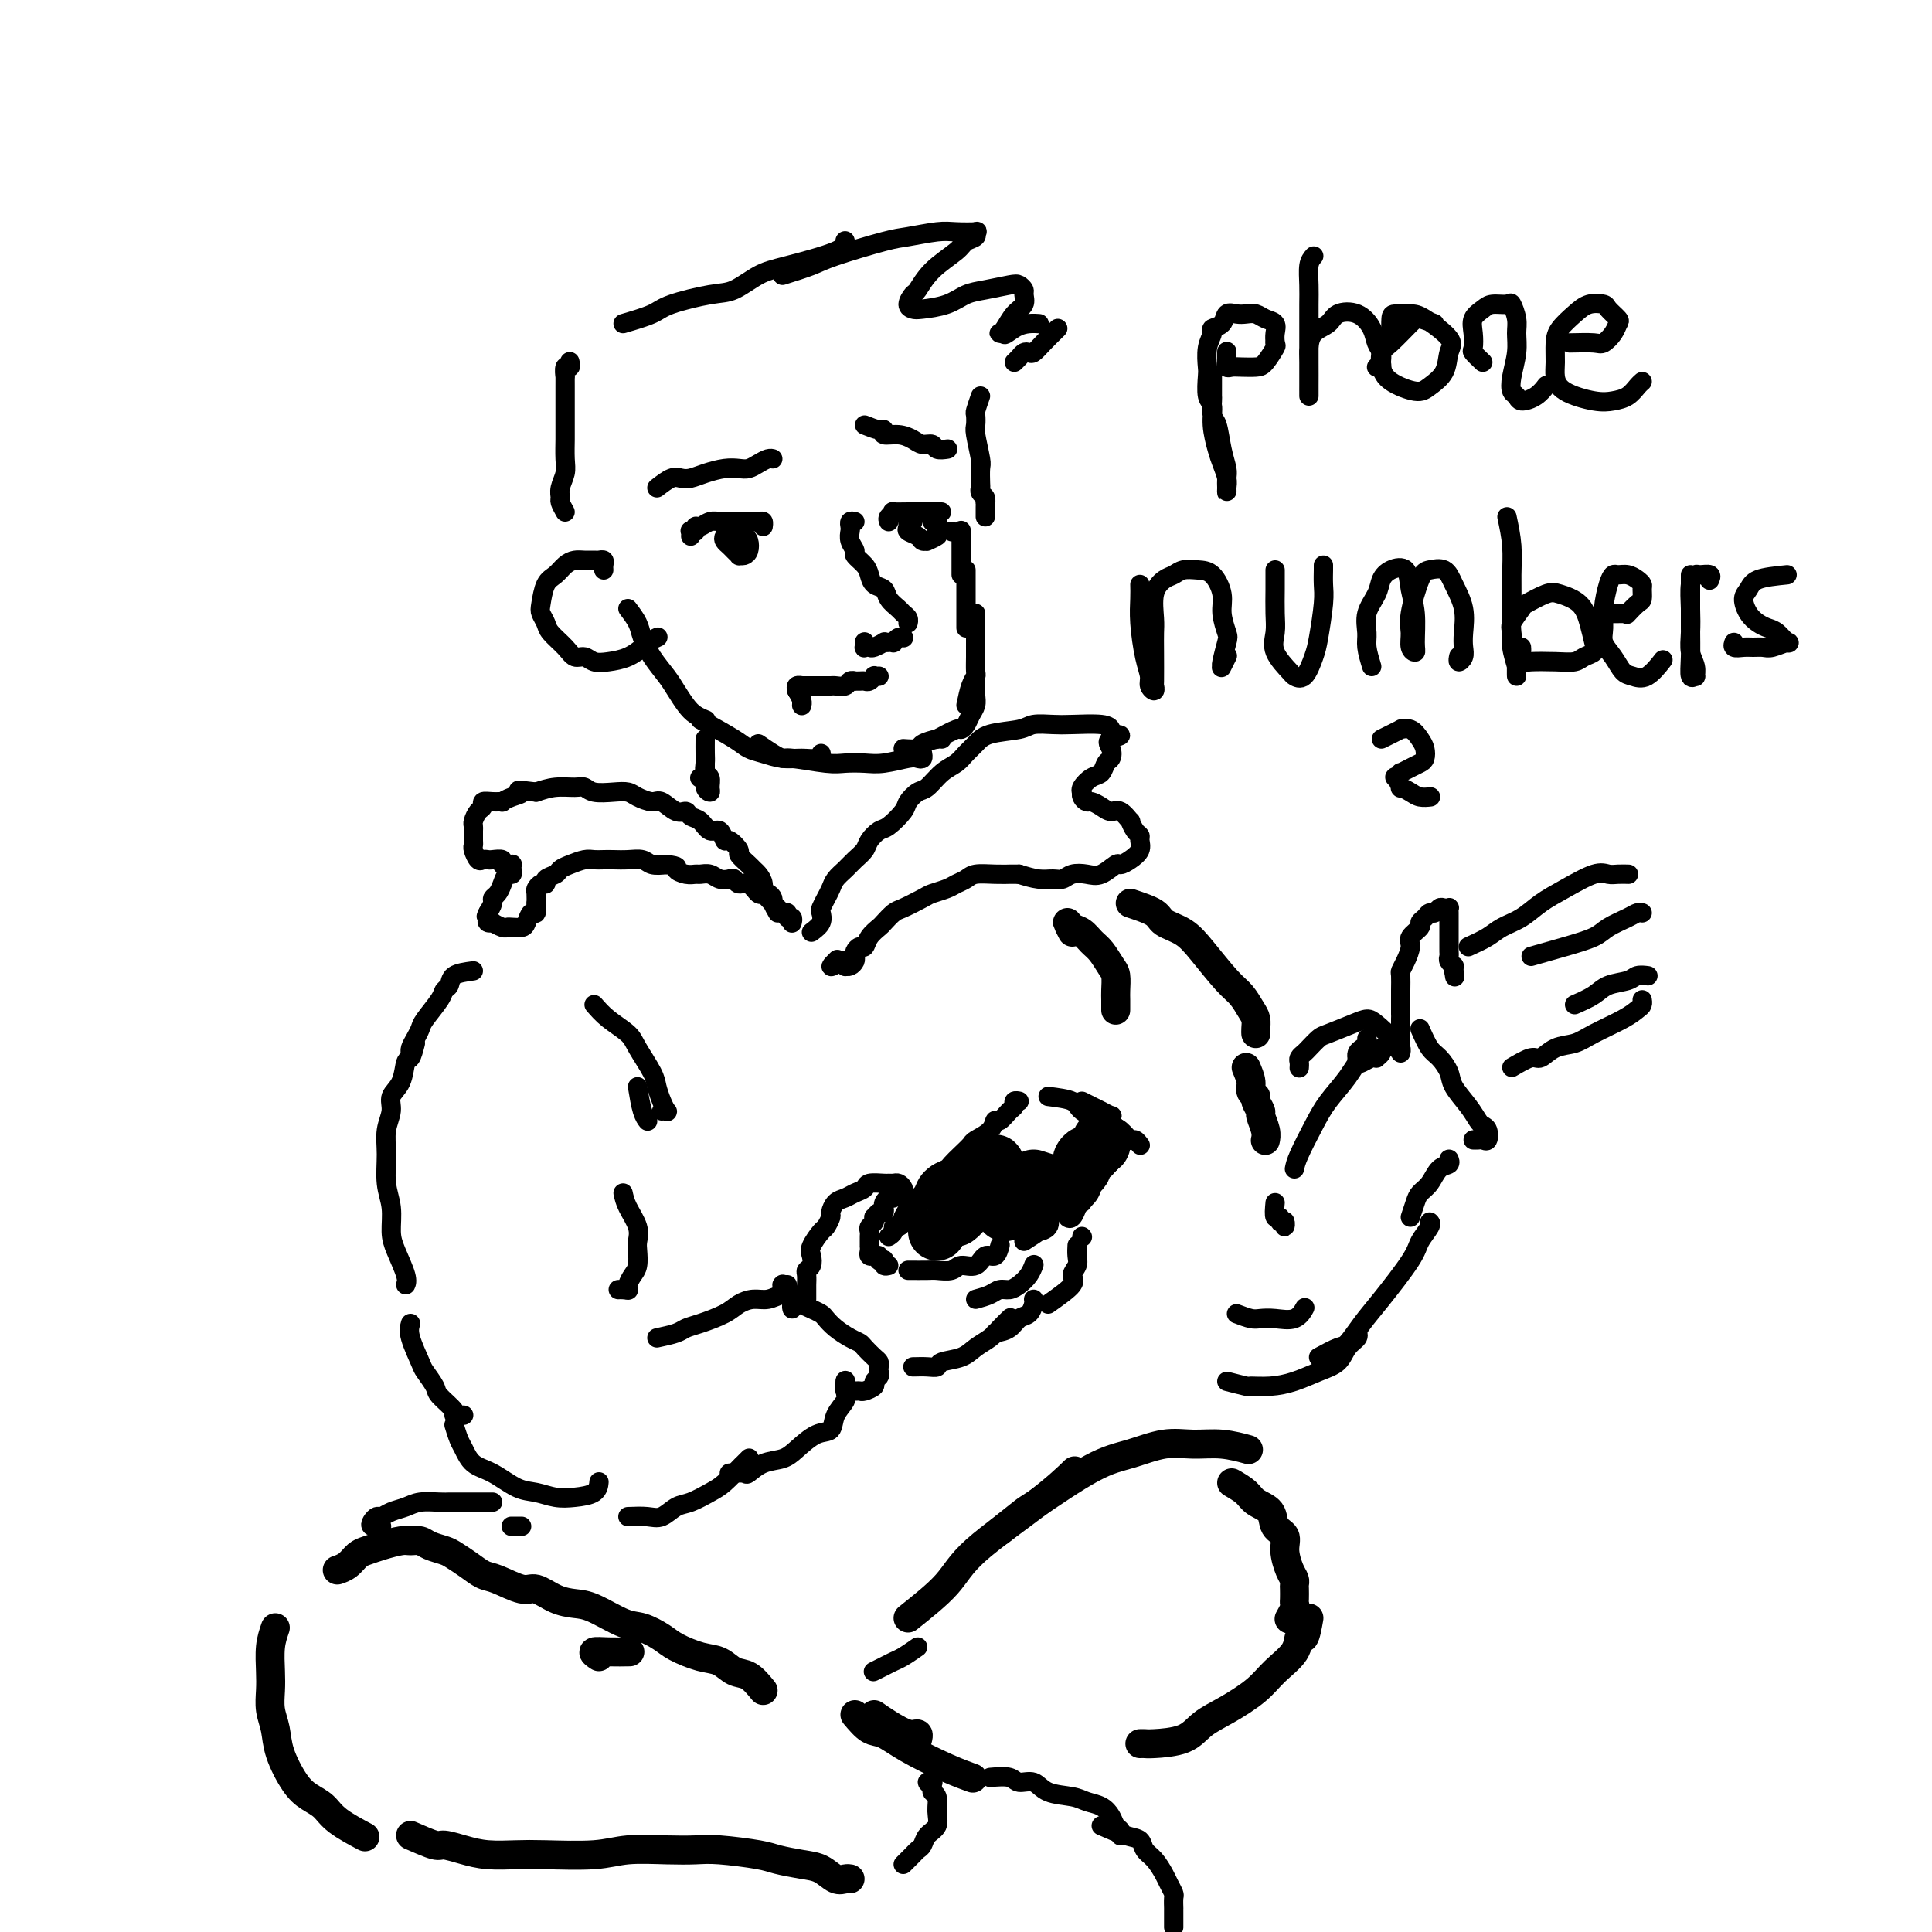 <svg viewBox='0 0 400 400' version='1.1' xmlns='http://www.w3.org/2000/svg' xmlns:xlink='http://www.w3.org/1999/xlink'><g fill='none' stroke='#000000' stroke-width='4' stroke-linecap='round' stroke-linejoin='round'><path d='M161,189c-0.444,-0.766 -0.889,-1.531 -1,-2c-0.111,-0.469 0.111,-0.640 0,-1c-0.111,-0.360 -0.555,-0.909 -1,-1c-0.445,-0.091 -0.891,0.275 -1,0c-0.109,-0.275 0.121,-1.191 0,-2c-0.121,-0.809 -0.591,-1.511 -1,-2c-0.409,-0.489 -0.757,-0.766 -1,-1c-0.243,-0.234 -0.380,-0.425 -1,-1c-0.620,-0.575 -1.723,-1.535 -2,-2c-0.277,-0.465 0.274,-0.434 0,-1c-0.274,-0.566 -1.371,-1.728 -2,-2c-0.629,-0.272 -0.788,0.345 -1,0c-0.212,-0.345 -0.476,-1.652 -1,-2c-0.524,-0.348 -1.308,0.263 -2,0c-0.692,-0.263 -1.292,-1.399 -2,-2c-0.708,-0.601 -1.526,-0.668 -2,-1c-0.474,-0.332 -0.606,-0.929 -1,-1c-0.394,-0.071 -1.049,0.384 -2,0c-0.951,-0.384 -2.196,-1.606 -3,-2c-0.804,-0.394 -1.167,0.039 -2,0c-0.833,-0.039 -2.135,-0.550 -3,-1c-0.865,-0.450 -1.294,-0.838 -2,-1c-0.706,-0.162 -1.690,-0.097 -3,0c-1.310,0.097 -2.948,0.225 -4,0c-1.052,-0.225 -1.519,-0.803 -2,-1c-0.481,-0.197 -0.976,-0.015 -2,0c-1.024,0.015 -2.578,-0.139 -4,0c-1.422,0.139 -2.711,0.569 -4,1'/><path d='M111,164c-5.388,-0.663 -3.358,-0.321 -3,0c0.358,0.321 -0.955,0.621 -2,1c-1.045,0.379 -1.820,0.837 -2,1c-0.180,0.163 0.236,0.032 0,0c-0.236,-0.032 -1.125,0.037 -2,0c-0.875,-0.037 -1.737,-0.178 -2,0c-0.263,0.178 0.073,0.677 0,1c-0.073,0.323 -0.556,0.472 -1,1c-0.444,0.528 -0.851,1.437 -1,2c-0.149,0.563 -0.041,0.779 0,1c0.041,0.221 0.014,0.445 0,1c-0.014,0.555 -0.015,1.441 0,2c0.015,0.559 0.046,0.791 0,1c-0.046,0.209 -0.168,0.396 0,1c0.168,0.604 0.627,1.625 1,2c0.373,0.375 0.659,0.104 1,0c0.341,-0.104 0.735,-0.042 1,0c0.265,0.042 0.400,0.064 1,0c0.600,-0.064 1.663,-0.214 2,0c0.337,0.214 -0.054,0.792 0,1c0.054,0.208 0.551,0.046 1,0c0.449,-0.046 0.849,0.025 1,0c0.151,-0.025 0.051,-0.144 0,0c-0.051,0.144 -0.055,0.553 0,1c0.055,0.447 0.168,0.932 0,1c-0.168,0.068 -0.619,-0.281 -1,0c-0.381,0.281 -0.693,1.191 -1,2c-0.307,0.809 -0.608,1.516 -1,2c-0.392,0.484 -0.875,0.746 -1,1c-0.125,0.254 0.107,0.501 0,1c-0.107,0.499 -0.554,1.249 -1,2'/><path d='M101,189c-0.624,1.502 -0.183,0.258 0,0c0.183,-0.258 0.108,0.471 0,1c-0.108,0.529 -0.250,0.860 0,1c0.250,0.140 0.892,0.090 1,0c0.108,-0.090 -0.318,-0.220 0,0c0.318,0.220 1.381,0.789 2,1c0.619,0.211 0.796,0.062 1,0c0.204,-0.062 0.437,-0.039 1,0c0.563,0.039 1.457,0.093 2,0c0.543,-0.093 0.734,-0.335 1,-1c0.266,-0.665 0.607,-1.754 1,-2c0.393,-0.246 0.837,0.352 1,0c0.163,-0.352 0.046,-1.653 0,-2c-0.046,-0.347 -0.022,0.262 0,0c0.022,-0.262 0.043,-1.394 0,-2c-0.043,-0.606 -0.148,-0.687 0,-1c0.148,-0.313 0.550,-0.857 1,-1c0.450,-0.143 0.949,0.117 1,0c0.051,-0.117 -0.344,-0.609 0,-1c0.344,-0.391 1.429,-0.679 2,-1c0.571,-0.321 0.628,-0.674 1,-1c0.372,-0.326 1.057,-0.623 2,-1c0.943,-0.377 2.142,-0.833 3,-1c0.858,-0.167 1.374,-0.046 2,0c0.626,0.046 1.360,0.016 2,0c0.640,-0.016 1.185,-0.018 2,0c0.815,0.018 1.899,0.056 3,0c1.101,-0.056 2.220,-0.207 3,0c0.780,0.207 1.223,0.774 2,1c0.777,0.226 1.889,0.113 3,0'/><path d='M138,179c2.992,0.320 1.970,0.621 2,1c0.030,0.379 1.110,0.837 2,1c0.890,0.163 1.590,0.030 2,0c0.410,-0.030 0.530,0.043 1,0c0.470,-0.043 1.291,-0.203 2,0c0.709,0.203 1.306,0.770 2,1c0.694,0.230 1.485,0.122 2,0c0.515,-0.122 0.754,-0.258 1,0c0.246,0.258 0.500,0.909 1,1c0.500,0.091 1.247,-0.379 2,0c0.753,0.379 1.511,1.607 2,2c0.489,0.393 0.709,-0.049 1,0c0.291,0.049 0.653,0.587 1,1c0.347,0.413 0.680,0.699 1,1c0.320,0.301 0.626,0.615 1,1c0.374,0.385 0.817,0.839 1,1c0.183,0.161 0.105,0.028 0,0c-0.105,-0.028 -0.238,0.049 0,0c0.238,-0.049 0.848,-0.223 1,0c0.152,0.223 -0.156,0.844 0,1c0.156,0.156 0.774,-0.154 1,0c0.226,0.154 0.061,0.772 0,1c-0.061,0.228 -0.017,0.065 0,0c0.017,-0.065 0.009,-0.033 0,0'/><path d='M168,193c0.839,-0.636 1.678,-1.273 2,-2c0.322,-0.727 0.127,-1.546 0,-2c-0.127,-0.454 -0.186,-0.544 0,-1c0.186,-0.456 0.616,-1.277 1,-2c0.384,-0.723 0.723,-1.349 1,-2c0.277,-0.651 0.493,-1.329 1,-2c0.507,-0.671 1.305,-1.336 2,-2c0.695,-0.664 1.287,-1.328 2,-2c0.713,-0.672 1.547,-1.353 2,-2c0.453,-0.647 0.526,-1.261 1,-2c0.474,-0.739 1.348,-1.603 2,-2c0.652,-0.397 1.080,-0.328 2,-1c0.920,-0.672 2.332,-2.085 3,-3c0.668,-0.915 0.591,-1.333 1,-2c0.409,-0.667 1.303,-1.582 2,-2c0.697,-0.418 1.198,-0.338 2,-1c0.802,-0.662 1.905,-2.065 3,-3c1.095,-0.935 2.181,-1.402 3,-2c0.819,-0.598 1.373,-1.327 2,-2c0.627,-0.673 1.329,-1.291 2,-2c0.671,-0.709 1.310,-1.510 3,-2c1.690,-0.490 4.431,-0.668 6,-1c1.569,-0.332 1.965,-0.818 3,-1c1.035,-0.182 2.708,-0.060 4,0c1.292,0.060 2.202,0.057 4,0c1.798,-0.057 4.484,-0.169 6,0c1.516,0.169 1.862,0.620 2,1c0.138,0.380 0.069,0.690 0,1'/><path d='M230,152c3.871,0.135 1.049,0.474 0,1c-1.049,0.526 -0.325,1.239 0,2c0.325,0.761 0.251,1.569 0,2c-0.251,0.431 -0.680,0.484 -1,1c-0.320,0.516 -0.530,1.497 -1,2c-0.470,0.503 -1.199,0.530 -2,1c-0.801,0.470 -1.676,1.384 -2,2c-0.324,0.616 -0.099,0.935 0,1c0.099,0.065 0.071,-0.124 0,0c-0.071,0.124 -0.185,0.559 0,1c0.185,0.441 0.668,0.886 1,1c0.332,0.114 0.513,-0.105 1,0c0.487,0.105 1.278,0.534 2,1c0.722,0.466 1.373,0.969 2,1c0.627,0.031 1.230,-0.409 2,0c0.770,0.409 1.709,1.667 2,2c0.291,0.333 -0.064,-0.259 0,0c0.064,0.259 0.547,1.368 1,2c0.453,0.632 0.874,0.786 1,1c0.126,0.214 -0.045,0.486 0,1c0.045,0.514 0.304,1.270 0,2c-0.304,0.730 -1.172,1.436 -2,2c-0.828,0.564 -1.615,0.987 -2,1c-0.385,0.013 -0.368,-0.385 -1,0c-0.632,0.385 -1.912,1.553 -3,2c-1.088,0.447 -1.984,0.173 -3,0c-1.016,-0.173 -2.151,-0.245 -3,0c-0.849,0.245 -1.413,0.808 -2,1c-0.587,0.192 -1.196,0.013 -2,0c-0.804,-0.013 -1.801,0.139 -3,0c-1.199,-0.139 -2.599,-0.570 -4,-1'/><path d='M211,181c-2.959,-0.003 -1.857,-0.012 -2,0c-0.143,0.012 -1.532,0.045 -3,0c-1.468,-0.045 -3.017,-0.166 -4,0c-0.983,0.166 -1.402,0.621 -2,1c-0.598,0.379 -1.375,0.683 -2,1c-0.625,0.317 -1.098,0.647 -2,1c-0.902,0.353 -2.235,0.728 -3,1c-0.765,0.272 -0.963,0.439 -2,1c-1.037,0.561 -2.911,1.515 -4,2c-1.089,0.485 -1.391,0.502 -2,1c-0.609,0.498 -1.525,1.478 -2,2c-0.475,0.522 -0.509,0.588 -1,1c-0.491,0.412 -1.438,1.171 -2,2c-0.562,0.829 -0.738,1.727 -1,2c-0.262,0.273 -0.609,-0.081 -1,0c-0.391,0.081 -0.827,0.596 -1,1c-0.173,0.404 -0.085,0.696 0,1c0.085,0.304 0.166,0.618 0,1c-0.166,0.382 -0.580,0.831 -1,1c-0.420,0.169 -0.847,0.059 -1,0c-0.153,-0.059 -0.031,-0.067 0,0c0.031,0.067 -0.030,0.210 0,0c0.030,-0.210 0.151,-0.774 0,-1c-0.151,-0.226 -0.576,-0.113 -1,0'/><path d='M174,199c-3.178,2.178 -1.622,0.622 -1,0c0.622,-0.622 0.311,-0.311 0,0'/><path d='M98,201c-1.606,0.218 -3.211,0.436 -4,1c-0.789,0.564 -0.761,1.474 -1,2c-0.239,0.526 -0.746,0.669 -1,1c-0.254,0.331 -0.254,0.852 -1,2c-0.746,1.148 -2.238,2.924 -3,4c-0.762,1.076 -0.792,1.451 -1,2c-0.208,0.549 -0.592,1.271 -1,2c-0.408,0.729 -0.841,1.466 -1,2c-0.159,0.534 -0.046,0.867 0,1c0.046,0.133 0.023,0.067 0,0'/><path d='M86,216c-0.323,1.256 -0.646,2.513 -1,3c-0.354,0.487 -0.740,0.205 -1,1c-0.260,0.795 -0.395,2.668 -1,4c-0.605,1.332 -1.680,2.123 -2,3c-0.320,0.877 0.114,1.839 0,3c-0.114,1.161 -0.777,2.519 -1,4c-0.223,1.481 -0.005,3.083 0,5c0.005,1.917 -0.201,4.149 0,6c0.201,1.851 0.810,3.323 1,5c0.190,1.677 -0.040,3.560 0,5c0.040,1.440 0.351,2.438 1,4c0.649,1.562 1.636,3.690 2,5c0.364,1.310 0.104,1.803 0,2c-0.104,0.197 -0.052,0.099 0,0'/><path d='M85,274c-0.212,0.741 -0.424,1.482 0,3c0.424,1.518 1.484,3.815 2,5c0.516,1.185 0.488,1.260 1,2c0.512,0.740 1.566,2.146 2,3c0.434,0.854 0.250,1.157 1,2c0.750,0.843 2.436,2.226 3,3c0.564,0.774 0.007,0.939 0,1c-0.007,0.061 0.537,0.016 1,0c0.463,-0.016 0.847,-0.005 1,0c0.153,0.005 0.077,0.002 0,0'/><path d='M94,295c0.347,1.122 0.693,2.245 1,3c0.307,0.755 0.574,1.144 1,2c0.426,0.856 1.012,2.181 2,3c0.988,0.819 2.377,1.134 4,2c1.623,0.866 3.478,2.283 5,3c1.522,0.717 2.709,0.735 4,1c1.291,0.265 2.686,0.778 4,1c1.314,0.222 2.548,0.152 4,0c1.452,-0.152 3.122,-0.387 4,-1c0.878,-0.613 0.965,-1.604 1,-2c0.035,-0.396 0.017,-0.198 0,0'/><path d='M123,208c0.853,0.984 1.706,1.967 3,3c1.294,1.033 3.029,2.114 4,3c0.971,0.886 1.178,1.576 2,3c0.822,1.424 2.260,3.583 3,5c0.740,1.417 0.783,2.093 1,3c0.217,0.907 0.608,2.047 1,3c0.392,0.953 0.786,1.719 1,2c0.214,0.281 0.250,0.076 0,0c-0.250,-0.076 -0.786,-0.022 -1,0c-0.214,0.022 -0.107,0.011 0,0'/><path d='M132,225c0.311,1.889 0.622,3.778 1,5c0.378,1.222 0.822,1.778 1,2c0.178,0.222 0.089,0.111 0,0'/><path d='M129,247c0.197,0.895 0.393,1.791 1,3c0.607,1.209 1.624,2.732 2,4c0.376,1.268 0.111,2.280 0,3c-0.111,0.720 -0.067,1.149 0,2c0.067,0.851 0.159,2.123 0,3c-0.159,0.877 -0.568,1.359 -1,2c-0.432,0.641 -0.886,1.440 -1,2c-0.114,0.560 0.114,0.882 0,1c-0.114,0.118 -0.569,0.032 -1,0c-0.431,-0.032 -0.837,-0.009 -1,0c-0.163,0.009 -0.081,0.005 0,0'/><path d='M130,267c0.000,0.000 0.100,0.100 0.1,0.1'/><path d='M136,277c1.520,-0.327 3.039,-0.654 4,-1c0.961,-0.346 1.363,-0.709 2,-1c0.637,-0.291 1.510,-0.508 3,-1c1.490,-0.492 3.596,-1.260 5,-2c1.404,-0.740 2.107,-1.452 3,-2c0.893,-0.548 1.975,-0.933 3,-1c1.025,-0.067 1.991,0.182 3,0c1.009,-0.182 2.061,-0.796 3,-1c0.939,-0.204 1.764,0.001 2,0c0.236,-0.001 -0.119,-0.207 0,0c0.119,0.207 0.711,0.826 1,1c0.289,0.174 0.273,-0.098 0,0c-0.273,0.098 -0.804,0.565 -1,1c-0.196,0.435 -0.056,0.839 0,1c0.056,0.161 0.028,0.081 0,0'/><path d='M130,314c1.425,-0.056 2.850,-0.112 4,0c1.150,0.112 2.026,0.393 3,0c0.974,-0.393 2.047,-1.461 3,-2c0.953,-0.539 1.785,-0.550 3,-1c1.215,-0.450 2.813,-1.340 4,-2c1.187,-0.660 1.965,-1.091 3,-2c1.035,-0.909 2.329,-2.295 3,-3c0.671,-0.705 0.719,-0.728 1,-1c0.281,-0.272 0.795,-0.792 1,-1c0.205,-0.208 0.103,-0.104 0,0'/><path d='M151,305c1.218,-0.055 2.436,-0.110 3,0c0.564,0.110 0.475,0.387 1,0c0.525,-0.387 1.664,-1.436 3,-2c1.336,-0.564 2.867,-0.643 4,-1c1.133,-0.357 1.866,-0.991 3,-2c1.134,-1.009 2.668,-2.391 4,-3c1.332,-0.609 2.462,-0.444 3,-1c0.538,-0.556 0.484,-1.834 1,-3c0.516,-1.166 1.602,-2.220 2,-3c0.398,-0.780 0.107,-1.287 0,-2c-0.107,-0.713 -0.031,-1.632 0,-2c0.031,-0.368 0.015,-0.184 0,0'/><path d='M175,286c-0.090,0.846 -0.180,1.692 0,2c0.180,0.308 0.630,0.080 1,0c0.370,-0.080 0.658,-0.010 1,0c0.342,0.010 0.736,-0.039 1,0c0.264,0.039 0.396,0.165 1,0c0.604,-0.165 1.678,-0.622 2,-1c0.322,-0.378 -0.109,-0.679 0,-1c0.109,-0.321 0.759,-0.662 1,-1c0.241,-0.338 0.072,-0.672 0,-1c-0.072,-0.328 -0.046,-0.651 0,-1c0.046,-0.349 0.112,-0.723 0,-1c-0.112,-0.277 -0.404,-0.458 -1,-1c-0.596,-0.542 -1.498,-1.444 -2,-2c-0.502,-0.556 -0.606,-0.765 -1,-1c-0.394,-0.235 -1.078,-0.497 -2,-1c-0.922,-0.503 -2.082,-1.248 -3,-2c-0.918,-0.752 -1.594,-1.511 -2,-2c-0.406,-0.489 -0.543,-0.708 -1,-1c-0.457,-0.292 -1.236,-0.657 -2,-1c-0.764,-0.343 -1.515,-0.665 -2,-1c-0.485,-0.335 -0.704,-0.682 -1,-1c-0.296,-0.318 -0.667,-0.607 -1,-1c-0.333,-0.393 -0.626,-0.890 -1,-1c-0.374,-0.110 -0.829,0.167 -1,0c-0.171,-0.167 -0.060,-0.777 0,-1c0.060,-0.223 0.068,-0.060 0,0c-0.068,0.060 -0.210,0.016 0,0c0.210,-0.016 0.774,-0.005 1,0c0.226,0.005 0.113,0.002 0,0'/><path d='M167,269c-0.000,-0.300 -0.000,-0.600 0,-1c0.000,-0.400 0.000,-0.898 0,-1c-0.000,-0.102 -0.001,0.194 0,0c0.001,-0.194 0.004,-0.877 0,-1c-0.004,-0.123 -0.015,0.315 0,0c0.015,-0.315 0.055,-1.381 0,-2c-0.055,-0.619 -0.204,-0.789 0,-1c0.204,-0.211 0.761,-0.461 1,-1c0.239,-0.539 0.159,-1.367 0,-2c-0.159,-0.633 -0.397,-1.072 0,-2c0.397,-0.928 1.429,-2.347 2,-3c0.571,-0.653 0.681,-0.542 1,-1c0.319,-0.458 0.848,-1.485 1,-2c0.152,-0.515 -0.071,-0.519 0,-1c0.071,-0.481 0.437,-1.439 1,-2c0.563,-0.561 1.324,-0.725 2,-1c0.676,-0.275 1.266,-0.662 2,-1c0.734,-0.338 1.611,-0.626 2,-1c0.389,-0.374 0.289,-0.833 1,-1c0.711,-0.167 2.233,-0.042 3,0c0.767,0.042 0.780,0.001 1,0c0.220,-0.001 0.647,0.038 1,0c0.353,-0.038 0.631,-0.155 1,0c0.369,0.155 0.830,0.580 1,1c0.170,0.420 0.049,0.834 0,1c-0.049,0.166 -0.024,0.083 0,0'/><path d='M187,247c0.920,0.327 -0.279,0.143 -1,0c-0.721,-0.143 -0.964,-0.246 -1,0c-0.036,0.246 0.135,0.840 0,1c-0.135,0.160 -0.575,-0.116 -1,0c-0.425,0.116 -0.836,0.624 -1,1c-0.164,0.376 -0.083,0.622 0,1c0.083,0.378 0.167,0.889 0,1c-0.167,0.111 -0.584,-0.177 -1,0c-0.416,0.177 -0.829,0.821 -1,1c-0.171,0.179 -0.098,-0.107 0,0c0.098,0.107 0.222,0.606 0,1c-0.222,0.394 -0.792,0.684 -1,1c-0.208,0.316 -0.056,0.658 0,1c0.056,0.342 0.015,0.683 0,1c-0.015,0.317 -0.005,0.611 0,1c0.005,0.389 0.005,0.875 0,1c-0.005,0.125 -0.015,-0.110 0,0c0.015,0.110 0.056,0.566 0,1c-0.056,0.434 -0.207,0.847 0,1c0.207,0.153 0.772,0.045 1,0c0.228,-0.045 0.117,-0.026 0,0c-0.117,0.026 -0.241,0.058 0,0c0.241,-0.058 0.848,-0.208 1,0c0.152,0.208 -0.152,0.774 0,1c0.152,0.226 0.759,0.113 1,0c0.241,-0.113 0.116,-0.226 0,0c-0.116,0.226 -0.224,0.792 0,1c0.224,0.208 0.778,0.060 1,0c0.222,-0.060 0.111,-0.030 0,0'/><path d='M184,256c0.444,-0.302 0.888,-0.604 1,-1c0.112,-0.396 -0.108,-0.886 0,-1c0.108,-0.114 0.544,0.149 1,0c0.456,-0.149 0.934,-0.711 1,-1c0.066,-0.289 -0.278,-0.305 0,-1c0.278,-0.695 1.178,-2.070 2,-3c0.822,-0.930 1.568,-1.414 2,-2c0.432,-0.586 0.552,-1.273 1,-2c0.448,-0.727 1.223,-1.494 2,-2c0.777,-0.506 1.554,-0.751 2,-1c0.446,-0.249 0.561,-0.503 1,-1c0.439,-0.497 1.203,-1.237 2,-2c0.797,-0.763 1.627,-1.547 2,-2c0.373,-0.453 0.288,-0.573 1,-1c0.712,-0.427 2.219,-1.161 3,-2c0.781,-0.839 0.835,-1.784 1,-2c0.165,-0.216 0.440,0.296 1,0c0.560,-0.296 1.404,-1.400 2,-2c0.596,-0.600 0.943,-0.697 1,-1c0.057,-0.303 -0.177,-0.812 0,-1c0.177,-0.188 0.765,-0.054 1,0c0.235,0.054 0.118,0.027 0,0'/><path d='M188,263c1.545,0.009 3.089,0.019 4,0c0.911,-0.019 1.188,-0.066 2,0c0.812,0.066 2.157,0.244 3,0c0.843,-0.244 1.182,-0.910 2,-1c0.818,-0.090 2.114,0.396 3,0c0.886,-0.396 1.362,-1.675 2,-2c0.638,-0.325 1.439,0.305 2,0c0.561,-0.305 0.882,-1.544 1,-2c0.118,-0.456 0.034,-0.130 0,0c-0.034,0.130 -0.017,0.065 0,0'/><path d='M189,283c1.044,-0.026 2.089,-0.051 3,0c0.911,0.051 1.690,0.179 2,0c0.310,-0.179 0.151,-0.666 1,-1c0.849,-0.334 2.704,-0.514 4,-1c1.296,-0.486 2.032,-1.279 3,-2c0.968,-0.721 2.168,-1.370 3,-2c0.832,-0.630 1.295,-1.241 2,-2c0.705,-0.759 1.651,-1.666 2,-2c0.349,-0.334 0.100,-0.095 0,0c-0.100,0.095 -0.050,0.048 0,0'/><path d='M206,276c1.094,-0.212 2.188,-0.425 3,-1c0.812,-0.575 1.342,-1.513 2,-2c0.658,-0.487 1.444,-0.522 2,-1c0.556,-0.478 0.880,-1.398 1,-2c0.120,-0.602 0.034,-0.886 0,-1c-0.034,-0.114 -0.017,-0.057 0,0'/><path d='M224,228c1.751,0.878 3.503,1.756 4,2c0.497,0.244 -0.259,-0.144 0,0c0.259,0.144 1.533,0.822 2,1c0.467,0.178 0.126,-0.144 0,0c-0.126,0.144 -0.036,0.756 0,1c0.036,0.244 0.018,0.122 0,0'/><path d='M217,227c1.995,0.250 3.990,0.499 5,1c1.010,0.501 1.034,1.252 2,2c0.966,0.748 2.875,1.492 4,2c1.125,0.508 1.468,0.781 2,1c0.532,0.219 1.253,0.384 2,1c0.747,0.616 1.521,1.682 2,2c0.479,0.318 0.665,-0.111 1,0c0.335,0.111 0.821,0.761 1,1c0.179,0.239 0.051,0.068 0,0c-0.051,-0.068 -0.026,-0.034 0,0'/><path d='M212,257c1.328,-0.859 2.656,-1.718 3,-2c0.344,-0.282 -0.296,0.012 0,0c0.296,-0.012 1.530,-0.329 2,-1c0.470,-0.671 0.178,-1.695 0,-2c-0.178,-0.305 -0.240,0.110 0,0c0.240,-0.110 0.783,-0.746 1,-1c0.217,-0.254 0.109,-0.127 0,0'/><path d='M223,250c-0.318,0.813 -0.636,1.626 -1,2c-0.364,0.374 -0.775,0.309 -1,0c-0.225,-0.309 -0.264,-0.863 0,-1c0.264,-0.137 0.830,0.142 1,0c0.170,-0.142 -0.057,-0.705 0,-1c0.057,-0.295 0.397,-0.321 1,-1c0.603,-0.679 1.468,-2.011 2,-3c0.532,-0.989 0.730,-1.636 1,-2c0.270,-0.364 0.611,-0.444 1,-1c0.389,-0.556 0.825,-1.587 1,-2c0.175,-0.413 0.087,-0.206 0,0'/><path d='M224,249c0.837,-1.147 1.675,-2.293 2,-3c0.325,-0.707 0.139,-0.973 0,-1c-0.139,-0.027 -0.230,0.185 0,0c0.230,-0.185 0.780,-0.767 1,-1c0.220,-0.233 0.110,-0.116 0,0'/><path d='M217,270c2.144,-1.513 4.287,-3.026 5,-4c0.713,-0.974 -0.005,-1.410 0,-2c0.005,-0.590 0.733,-1.333 1,-2c0.267,-0.667 0.072,-1.256 0,-2c-0.072,-0.744 -0.021,-1.641 0,-2c0.021,-0.359 0.010,-0.179 0,0'/><path d='M202,269c1.090,-0.304 2.179,-0.609 3,-1c0.821,-0.391 1.372,-0.869 2,-1c0.628,-0.131 1.331,0.084 2,0c0.669,-0.084 1.303,-0.466 2,-1c0.697,-0.534 1.457,-1.221 2,-2c0.543,-0.779 0.869,-1.651 1,-2c0.131,-0.349 0.065,-0.174 0,0'/><path d='M224,256c0.000,0.000 0.100,0.100 0.1,0.1'/></g>
<g fill='none' stroke='#000000' stroke-width='12' stroke-linecap='round' stroke-linejoin='round'><path d='M194,255c0.304,-0.726 0.607,-1.451 1,-2c0.393,-0.549 0.875,-0.921 1,-1c0.125,-0.079 -0.106,0.134 0,0c0.106,-0.134 0.549,-0.614 1,-1c0.451,-0.386 0.909,-0.678 1,-1c0.091,-0.322 -0.187,-0.673 0,-1c0.187,-0.327 0.837,-0.631 1,-1c0.163,-0.369 -0.163,-0.802 0,-1c0.163,-0.198 0.813,-0.162 1,0c0.187,0.162 -0.091,0.451 0,0c0.091,-0.451 0.550,-1.642 1,-2c0.450,-0.358 0.891,0.115 1,0c0.109,-0.115 -0.116,-0.820 0,-1c0.116,-0.180 0.571,0.163 1,0c0.429,-0.163 0.833,-0.832 1,-1c0.167,-0.168 0.098,0.165 0,0c-0.098,-0.165 -0.223,-0.829 0,-1c0.223,-0.171 0.796,0.151 1,0c0.204,-0.151 0.040,-0.773 0,-1c-0.040,-0.227 0.042,-0.057 0,0c-0.042,0.057 -0.210,0.001 0,0c0.210,-0.001 0.799,0.051 1,0c0.201,-0.051 0.016,-0.206 0,0c-0.016,0.206 0.138,0.773 0,1c-0.138,0.227 -0.569,0.113 -1,0'/><path d='M205,242c1.766,-1.751 0.680,0.371 0,1c-0.680,0.629 -0.956,-0.236 -1,0c-0.044,0.236 0.142,1.574 0,2c-0.142,0.426 -0.611,-0.058 -1,0c-0.389,0.058 -0.697,0.660 -1,1c-0.303,0.340 -0.602,0.420 -1,1c-0.398,0.580 -0.895,1.662 -1,2c-0.105,0.338 0.182,-0.067 0,0c-0.182,0.067 -0.833,0.606 -1,1c-0.167,0.394 0.151,0.642 0,1c-0.151,0.358 -0.771,0.827 -1,1c-0.229,0.173 -0.065,0.049 0,0c0.065,-0.049 0.033,-0.025 0,0'/><path d='M208,251c0.342,-0.845 0.684,-1.691 1,-2c0.316,-0.309 0.607,-0.083 1,0c0.393,0.083 0.889,0.022 1,0c0.111,-0.022 -0.162,-0.006 0,0c0.162,0.006 0.761,0.002 1,0c0.239,-0.002 0.120,-0.001 0,0'/><path d='M214,244c1.330,0.423 2.660,0.845 3,1c0.340,0.155 -0.312,0.041 0,0c0.312,-0.041 1.586,-0.011 2,0c0.414,0.011 -0.034,0.003 0,0c0.034,-0.003 0.549,-0.001 1,0c0.451,0.001 0.839,0.001 1,0c0.161,-0.001 0.095,-0.003 0,0c-0.095,0.003 -0.217,0.011 0,0c0.217,-0.011 0.775,-0.041 1,0c0.225,0.041 0.117,0.152 0,0c-0.117,-0.152 -0.241,-0.565 0,-1c0.241,-0.435 0.849,-0.890 1,-1c0.151,-0.110 -0.153,0.124 0,0c0.153,-0.124 0.763,-0.608 1,-1c0.237,-0.392 0.101,-0.693 0,-1c-0.101,-0.307 -0.168,-0.621 0,-1c0.168,-0.379 0.571,-0.823 1,-1c0.429,-0.177 0.885,-0.086 1,0c0.115,0.086 -0.110,0.167 0,0c0.110,-0.167 0.555,-0.584 1,-1'/><path d='M227,238c1.309,-1.325 1.083,-1.139 1,-1c-0.083,0.139 -0.022,0.230 0,0c0.022,-0.230 0.006,-0.780 0,-1c-0.006,-0.220 -0.003,-0.110 0,0'/></g>
<g fill='none' stroke='#000000' stroke-width='6' stroke-linecap='round' stroke-linejoin='round'><path d='M222,193c-0.488,-0.942 -0.976,-1.883 -1,-2c-0.024,-0.117 0.417,0.592 1,1c0.583,0.408 1.309,0.517 2,1c0.691,0.483 1.348,1.341 2,2c0.652,0.659 1.299,1.121 2,2c0.701,0.879 1.456,2.177 2,3c0.544,0.823 0.878,1.173 1,2c0.122,0.827 0.033,2.132 0,3c-0.033,0.868 -0.009,1.301 0,2c0.009,0.699 0.002,1.665 0,2c-0.002,0.335 -0.001,0.038 0,0c0.001,-0.038 0.000,0.182 0,0c-0.000,-0.182 -0.000,-0.766 0,-1c0.000,-0.234 0.000,-0.117 0,0'/><path d='M234,187c1.985,0.659 3.970,1.317 5,2c1.030,0.683 1.105,1.389 2,2c0.895,0.611 2.611,1.126 4,2c1.389,0.874 2.453,2.107 4,4c1.547,1.893 3.577,4.447 5,6c1.423,1.553 2.238,2.104 3,3c0.762,0.896 1.472,2.135 2,3c0.528,0.865 0.873,1.356 1,2c0.127,0.644 0.034,1.443 0,2c-0.034,0.557 -0.010,0.874 0,1c0.010,0.126 0.005,0.063 0,0'/><path d='M258,221c0.455,1.068 0.911,2.136 1,3c0.089,0.864 -0.187,1.525 0,2c0.187,0.475 0.839,0.763 1,1c0.161,0.237 -0.167,0.421 0,1c0.167,0.579 0.829,1.553 1,2c0.171,0.447 -0.150,0.368 0,1c0.150,0.632 0.772,1.973 1,3c0.228,1.027 0.061,1.738 0,2c-0.061,0.262 -0.018,0.075 0,0c0.018,-0.075 0.009,-0.037 0,0'/><path d='M124,343c-0.643,-0.423 -1.286,-0.845 -1,-1c0.286,-0.155 1.500,-0.042 3,0c1.500,0.042 3.286,0.012 4,0c0.714,-0.012 0.357,-0.006 0,0'/><path d='M158,350c-0.996,-1.211 -1.993,-2.422 -3,-3c-1.007,-0.578 -2.025,-0.525 -3,-1c-0.975,-0.475 -1.906,-1.480 -3,-2c-1.094,-0.520 -2.352,-0.557 -4,-1c-1.648,-0.443 -3.687,-1.292 -5,-2c-1.313,-0.708 -1.901,-1.275 -3,-2c-1.099,-0.725 -2.709,-1.607 -4,-2c-1.291,-0.393 -2.264,-0.295 -4,-1c-1.736,-0.705 -4.234,-2.211 -6,-3c-1.766,-0.789 -2.801,-0.859 -4,-1c-1.199,-0.141 -2.561,-0.352 -4,-1c-1.439,-0.648 -2.955,-1.735 -4,-2c-1.045,-0.265 -1.621,0.290 -3,0c-1.379,-0.290 -3.562,-1.426 -5,-2c-1.438,-0.574 -2.132,-0.587 -3,-1c-0.868,-0.413 -1.909,-1.225 -3,-2c-1.091,-0.775 -2.232,-1.514 -3,-2c-0.768,-0.486 -1.163,-0.719 -2,-1c-0.837,-0.281 -2.118,-0.608 -3,-1c-0.882,-0.392 -1.367,-0.848 -2,-1c-0.633,-0.152 -1.416,-0.000 -2,0c-0.584,0.000 -0.971,-0.151 -2,0c-1.029,0.151 -2.700,0.605 -4,1c-1.300,0.395 -2.230,0.733 -3,1c-0.770,0.267 -1.382,0.463 -2,1c-0.618,0.537 -1.243,1.414 -2,2c-0.757,0.586 -1.645,0.882 -2,1c-0.355,0.118 -0.178,0.059 0,0'/><path d='M57,337c-0.421,1.220 -0.841,2.440 -1,4c-0.159,1.560 -0.055,3.461 0,5c0.055,1.539 0.062,2.716 0,4c-0.062,1.284 -0.194,2.676 0,4c0.194,1.324 0.713,2.581 1,4c0.287,1.419 0.342,3.001 1,5c0.658,1.999 1.918,4.413 3,6c1.082,1.587 1.986,2.345 3,3c1.014,0.655 2.138,1.206 3,2c0.862,0.794 1.463,1.829 3,3c1.537,1.171 4.011,2.477 5,3c0.989,0.523 0.495,0.261 0,0'/><path d='M85,380c1.978,0.868 3.957,1.735 5,2c1.043,0.265 1.151,-0.073 2,0c0.849,0.073 2.438,0.556 4,1c1.562,0.444 3.096,0.847 5,1c1.904,0.153 4.178,0.055 6,0c1.822,-0.055 3.194,-0.067 6,0c2.806,0.067 7.047,0.213 10,0c2.953,-0.213 4.619,-0.786 7,-1c2.381,-0.214 5.479,-0.068 8,0c2.521,0.068 4.467,0.060 6,0c1.533,-0.060 2.654,-0.172 5,0c2.346,0.172 5.916,0.628 8,1c2.084,0.372 2.680,0.660 4,1c1.320,0.340 3.363,0.732 5,1c1.637,0.268 2.870,0.412 4,1c1.130,0.588 2.159,1.622 3,2c0.841,0.378 1.496,0.102 2,0c0.504,-0.102 0.858,-0.029 1,0c0.142,0.029 0.071,0.015 0,0'/><path d='M181,355c0.876,0.611 1.751,1.222 3,2c1.249,0.778 2.871,1.724 4,2c1.129,0.276 1.766,-0.118 2,0c0.234,0.118 0.067,0.748 0,1c-0.067,0.252 -0.033,0.126 0,0'/><path d='M177,355c1.026,1.218 2.051,2.435 3,3c0.949,0.565 1.821,0.477 3,1c1.179,0.523 2.667,1.656 5,3c2.333,1.344 5.513,2.900 8,4c2.487,1.100 4.282,1.743 5,2c0.718,0.257 0.359,0.129 0,0'/><path d='M188,335c3.040,-2.421 6.080,-4.842 8,-7c1.920,-2.158 2.721,-4.053 6,-7c3.279,-2.947 9.037,-6.947 13,-10c3.963,-3.053 6.132,-5.158 7,-6c0.868,-0.842 0.434,-0.421 0,0'/><path d='M207,317c2.055,-1.657 4.109,-3.313 5,-4c0.891,-0.687 0.617,-0.404 3,-2c2.383,-1.596 7.423,-5.070 11,-7c3.577,-1.930 5.691,-2.317 8,-3c2.309,-0.683 4.812,-1.661 7,-2c2.188,-0.339 4.061,-0.039 6,0c1.939,0.039 3.945,-0.182 6,0c2.055,0.182 4.159,0.766 5,1c0.841,0.234 0.421,0.117 0,0'/><path d='M255,307c1.129,0.658 2.258,1.317 3,2c0.742,0.683 1.098,1.392 2,2c0.902,0.608 2.350,1.115 3,2c0.650,0.885 0.504,2.149 1,3c0.496,0.851 1.636,1.289 2,2c0.364,0.711 -0.046,1.695 0,3c0.046,1.305 0.548,2.931 1,4c0.452,1.069 0.853,1.582 1,2c0.147,0.418 0.040,0.741 0,1c-0.040,0.259 -0.015,0.455 0,1c0.015,0.545 0.018,1.439 0,2c-0.018,0.561 -0.056,0.790 0,1c0.056,0.210 0.207,0.403 0,1c-0.207,0.597 -0.774,1.599 -1,2c-0.226,0.401 -0.113,0.200 0,0'/><path d='M271,335c-0.313,1.756 -0.626,3.512 -1,4c-0.374,0.488 -0.808,-0.291 -1,0c-0.192,0.291 -0.141,1.652 -1,3c-0.859,1.348 -2.628,2.683 -4,4c-1.372,1.317 -2.346,2.616 -4,4c-1.654,1.384 -3.987,2.854 -6,4c-2.013,1.146 -3.706,1.967 -5,3c-1.294,1.033 -2.189,2.277 -4,3c-1.811,0.723 -4.537,0.926 -6,1c-1.463,0.074 -1.663,0.020 -2,0c-0.337,-0.020 -0.811,-0.006 -1,0c-0.189,0.006 -0.095,0.003 0,0'/></g>
<g fill='none' stroke='#000000' stroke-width='4' stroke-linecap='round' stroke-linejoin='round'><path d='M187,386c0.759,-0.749 1.517,-1.498 2,-2c0.483,-0.502 0.689,-0.756 1,-1c0.311,-0.244 0.725,-0.479 1,-1c0.275,-0.521 0.409,-1.330 1,-2c0.591,-0.670 1.638,-1.202 2,-2c0.362,-0.798 0.040,-1.864 0,-3c-0.040,-1.136 0.203,-2.343 0,-3c-0.203,-0.657 -0.853,-0.764 -1,-1c-0.147,-0.236 0.208,-0.599 0,-1c-0.208,-0.401 -0.979,-0.839 -1,-1c-0.021,-0.161 0.708,-0.046 1,0c0.292,0.046 0.146,0.023 0,0'/><path d='M205,368c1.540,-0.128 3.081,-0.256 4,0c0.919,0.256 1.218,0.895 2,1c0.782,0.105 2.047,-0.323 3,0c0.953,0.323 1.593,1.399 3,2c1.407,0.601 3.581,0.728 5,1c1.419,0.272 2.083,0.688 3,1c0.917,0.312 2.088,0.518 3,1c0.912,0.482 1.565,1.239 2,2c0.435,0.761 0.653,1.524 1,2c0.347,0.476 0.825,0.664 1,1c0.175,0.336 0.047,0.821 0,1c-0.047,0.179 -0.013,0.051 0,0c0.013,-0.051 0.007,-0.026 0,0'/><path d='M228,378c1.792,0.782 3.583,1.564 5,2c1.417,0.436 2.459,0.525 3,1c0.541,0.475 0.579,1.336 1,2c0.421,0.664 1.223,1.132 2,2c0.777,0.868 1.529,2.135 2,3c0.471,0.865 0.662,1.327 1,2c0.338,0.673 0.823,1.556 1,2c0.177,0.444 0.048,0.448 0,1c-0.048,0.552 -0.013,1.653 0,2c0.013,0.347 0.003,-0.061 0,0c-0.003,0.061 -0.001,0.591 0,1c0.001,0.409 0.000,0.697 0,1c-0.000,0.303 -0.000,0.620 0,1c0.000,0.380 0.000,0.823 0,1c-0.000,0.177 -0.000,0.089 0,0'/><path d='M190,341c-1.086,0.754 -2.172,1.509 -3,2c-0.828,0.491 -1.399,0.720 -2,1c-0.601,0.280 -1.233,0.611 -2,1c-0.767,0.389 -1.668,0.835 -2,1c-0.332,0.165 -0.095,0.047 0,0c0.095,-0.047 0.047,-0.024 0,0'/><path d='M108,316c-0.833,0.000 -1.667,0.000 -2,0c-0.333,0.000 -0.167,0.000 0,0'/><path d='M79,316c-0.820,0.081 -1.640,0.162 -2,0c-0.360,-0.162 -0.259,-0.568 0,-1c0.259,-0.432 0.676,-0.890 1,-1c0.324,-0.110 0.555,0.128 1,0c0.445,-0.128 1.103,-0.623 2,-1c0.897,-0.377 2.032,-0.637 3,-1c0.968,-0.363 1.767,-0.829 3,-1c1.233,-0.171 2.898,-0.046 4,0c1.102,0.046 1.639,0.012 2,0c0.361,-0.012 0.544,-0.003 1,0c0.456,0.003 1.184,0.001 2,0c0.816,-0.001 1.721,-0.000 2,0c0.279,0.000 -0.066,0.000 0,0c0.066,-0.000 0.543,-0.000 1,0c0.457,0.000 0.893,0.000 1,0c0.107,-0.000 -0.116,-0.000 0,0c0.116,0.000 0.570,0.000 1,0c0.430,-0.000 0.837,-0.000 1,0c0.163,0.000 0.081,0.000 0,0'/><path d='M130,126c0.772,1.022 1.544,2.044 2,3c0.456,0.956 0.598,1.845 1,3c0.402,1.155 1.066,2.575 2,4c0.934,1.425 2.139,2.855 3,4c0.861,1.145 1.380,2.006 2,3c0.620,0.994 1.341,2.122 2,3c0.659,0.878 1.254,1.506 2,2c0.746,0.494 1.642,0.856 2,1c0.358,0.144 0.179,0.072 0,0'/><path d='M145,149c2.684,1.486 5.369,2.972 7,4c1.631,1.028 2.209,1.597 3,2c0.791,0.403 1.795,0.640 3,1c1.205,0.360 2.610,0.842 4,1c1.390,0.158 2.764,-0.009 4,0c1.236,0.009 2.333,0.195 3,0c0.667,-0.195 0.905,-0.770 1,-1c0.095,-0.230 0.048,-0.115 0,0'/><path d='M157,154c1.052,0.724 2.104,1.448 3,2c0.896,0.552 1.636,0.932 2,1c0.364,0.068 0.353,-0.177 2,0c1.647,0.177 4.952,0.776 7,1c2.048,0.224 2.839,0.074 4,0c1.161,-0.074 2.693,-0.071 4,0c1.307,0.071 2.389,0.212 4,0c1.611,-0.212 3.752,-0.775 5,-1c1.248,-0.225 1.603,-0.112 2,0c0.397,0.112 0.838,0.222 1,0c0.162,-0.222 0.046,-0.778 0,-1c-0.046,-0.222 -0.023,-0.111 0,0'/><path d='M187,155c1.238,0.083 2.475,0.166 3,0c0.525,-0.166 0.337,-0.581 1,-1c0.663,-0.419 2.179,-0.844 3,-1c0.821,-0.156 0.949,-0.045 1,0c0.051,0.045 0.026,0.022 0,0'/><path d='M194,153c1.602,-0.863 3.203,-1.726 4,-2c0.797,-0.274 0.788,0.040 1,0c0.212,-0.040 0.645,-0.434 1,-1c0.355,-0.566 0.631,-1.304 1,-2c0.369,-0.696 0.831,-1.349 1,-2c0.169,-0.651 0.045,-1.298 0,-2c-0.045,-0.702 -0.012,-1.458 0,-2c0.012,-0.542 0.003,-0.869 0,-1c-0.003,-0.131 -0.002,-0.065 0,0'/><path d='M200,146c0.309,-1.474 0.619,-2.949 1,-4c0.381,-1.051 0.834,-1.679 1,-2c0.166,-0.321 0.044,-0.333 0,-1c-0.044,-0.667 -0.012,-1.987 0,-3c0.012,-1.013 0.003,-1.718 0,-2c-0.003,-0.282 -0.002,-0.141 0,0'/><path d='M202,134c0.000,-1.494 0.000,-2.988 0,-4c0.000,-1.012 0.000,-1.542 0,-2c-0.000,-0.458 0.000,-0.845 0,-1c0.000,-0.155 0.000,-0.077 0,0'/><path d='M200,130c0.000,-1.090 0.000,-2.179 0,-3c0.000,-0.821 0.000,-1.372 0,-2c0.000,-0.628 0.000,-1.331 0,-2c0.000,-0.669 0.000,-1.303 0,-2c0.000,-0.697 0.000,-1.457 0,-2c0.000,-0.543 0.000,-0.869 0,-1c0.000,-0.131 0.000,-0.065 0,0'/><path d='M199,119c0.000,-1.086 0.000,-2.172 0,-3c0.000,-0.828 0.000,-1.397 0,-2c-0.000,-0.603 0.000,-1.239 0,-2c0.000,-0.761 0.000,-1.646 0,-2c0.000,-0.354 0.000,-0.177 0,0'/><path d='M197,110c0.000,0.000 0.100,0.100 0.1,0.1'/><path d='M125,118c-0.026,-0.309 -0.051,-0.619 0,-1c0.051,-0.381 0.180,-0.835 0,-1c-0.180,-0.165 -0.667,-0.042 -1,0c-0.333,0.042 -0.512,0.004 -1,0c-0.488,-0.004 -1.286,0.027 -2,0c-0.714,-0.027 -1.344,-0.113 -2,0c-0.656,0.113 -1.340,0.425 -2,1c-0.660,0.575 -1.298,1.414 -2,2c-0.702,0.586 -1.469,0.918 -2,2c-0.531,1.082 -0.826,2.912 -1,4c-0.174,1.088 -0.227,1.434 0,2c0.227,0.566 0.732,1.352 1,2c0.268,0.648 0.298,1.158 1,2c0.702,0.842 2.077,2.016 3,3c0.923,0.984 1.394,1.778 2,2c0.606,0.222 1.346,-0.129 2,0c0.654,0.129 1.221,0.740 2,1c0.779,0.260 1.771,0.171 3,0c1.229,-0.171 2.694,-0.424 4,-1c1.306,-0.576 2.453,-1.474 3,-2c0.547,-0.526 0.493,-0.680 1,-1c0.507,-0.320 1.573,-0.806 2,-1c0.427,-0.194 0.213,-0.097 0,0'/><path d='M177,108c-0.420,-0.095 -0.840,-0.190 -1,0c-0.160,0.190 -0.059,0.666 0,1c0.059,0.334 0.075,0.526 0,1c-0.075,0.474 -0.241,1.229 0,2c0.241,0.771 0.890,1.558 1,2c0.110,0.442 -0.317,0.537 0,1c0.317,0.463 1.379,1.293 2,2c0.621,0.707 0.800,1.292 1,2c0.200,0.708 0.420,1.538 1,2c0.580,0.462 1.518,0.557 2,1c0.482,0.443 0.507,1.233 1,2c0.493,0.767 1.452,1.512 2,2c0.548,0.488 0.683,0.718 1,1c0.317,0.282 0.816,0.614 1,1c0.184,0.386 0.053,0.824 0,1c-0.053,0.176 -0.026,0.088 0,0'/><path d='M187,132c0.081,0.030 0.163,0.061 0,0c-0.163,-0.061 -0.570,-0.212 -1,0c-0.430,0.212 -0.884,0.788 -1,1c-0.116,0.212 0.106,0.061 0,0c-0.106,-0.061 -0.539,-0.030 -1,0c-0.461,0.030 -0.950,0.060 -1,0c-0.050,-0.060 0.341,-0.211 0,0c-0.341,0.211 -1.412,0.785 -2,1c-0.588,0.215 -0.694,0.072 -1,0c-0.306,-0.072 -0.814,-0.072 -1,0c-0.186,0.072 -0.050,0.215 0,0c0.050,-0.215 0.013,-0.789 0,-1c-0.013,-0.211 -0.004,-0.060 0,0c0.004,0.060 0.002,0.030 0,0'/><path d='M143,111c0.032,-0.414 0.063,-0.828 0,-1c-0.063,-0.172 -0.222,-0.102 0,0c0.222,0.102 0.823,0.238 1,0c0.177,-0.238 -0.070,-0.848 0,-1c0.070,-0.152 0.456,0.155 1,0c0.544,-0.155 1.244,-0.774 2,-1c0.756,-0.226 1.567,-0.061 2,0c0.433,0.061 0.487,0.017 1,0c0.513,-0.017 1.486,-0.005 2,0c0.514,0.005 0.568,0.005 1,0c0.432,-0.005 1.240,-0.015 2,0c0.760,0.015 1.472,0.056 2,0c0.528,-0.056 0.873,-0.207 1,0c0.127,0.207 0.036,0.774 0,1c-0.036,0.226 -0.018,0.113 0,0'/><path d='M151,110c-0.398,0.334 -0.796,0.668 -1,1c-0.204,0.332 -0.213,0.663 0,1c0.213,0.337 0.648,0.679 1,1c0.352,0.321 0.620,0.620 1,1c0.380,0.380 0.873,0.842 1,1c0.127,0.158 -0.112,0.014 0,0c0.112,-0.014 0.576,0.102 1,0c0.424,-0.102 0.809,-0.424 1,-1c0.191,-0.576 0.187,-1.408 0,-2c-0.187,-0.592 -0.558,-0.943 -1,-1c-0.442,-0.057 -0.953,0.181 -1,0c-0.047,-0.181 0.372,-0.779 0,-1c-0.372,-0.221 -1.535,-0.063 -2,0c-0.465,0.063 -0.233,0.032 0,0'/><path d='M184,108c-0.134,-0.309 -0.269,-0.619 0,-1c0.269,-0.381 0.940,-0.834 1,-1c0.060,-0.166 -0.492,-0.044 0,0c0.492,0.044 2.029,0.012 3,0c0.971,-0.012 1.375,-0.003 2,0c0.625,0.003 1.470,0.001 2,0c0.530,-0.001 0.746,-0.000 1,0c0.254,0.000 0.548,0.000 1,0c0.452,-0.000 1.063,-0.000 1,0c-0.063,0.000 -0.800,0.000 -1,0c-0.200,-0.000 0.139,-0.000 0,0c-0.139,0.000 -0.754,0.000 -1,0c-0.246,-0.000 -0.123,-0.000 0,0'/><path d='M189,108c-0.437,-0.089 -0.875,-0.178 -1,0c-0.125,0.178 0.062,0.622 0,1c-0.062,0.378 -0.372,0.691 0,1c0.372,0.309 1.428,0.615 2,1c0.572,0.385 0.661,0.847 1,1c0.339,0.153 0.929,-0.005 1,0c0.071,0.005 -0.377,0.173 0,0c0.377,-0.173 1.579,-0.687 2,-1c0.421,-0.313 0.061,-0.424 0,-1c-0.061,-0.576 0.176,-1.617 0,-2c-0.176,-0.383 -0.765,-0.110 -1,0c-0.235,0.110 -0.118,0.055 0,0'/><path d='M165,143c0.423,0.730 0.845,1.460 1,2c0.155,0.540 0.041,0.891 0,1c-0.041,0.109 -0.011,-0.022 0,0c0.011,0.022 0.003,0.198 0,0c-0.003,-0.198 -0.001,-0.771 0,-1c0.001,-0.229 0.000,-0.115 0,0'/><path d='M165,143c0.000,0.000 0.100,0.100 0.1,0.1'/><path d='M165,143c-0.120,-0.423 -0.240,-0.845 0,-1c0.240,-0.155 0.842,-0.041 1,0c0.158,0.041 -0.126,0.011 0,0c0.126,-0.011 0.664,-0.003 1,0c0.336,0.003 0.470,0.001 1,0c0.530,-0.001 1.455,0.001 2,0c0.545,-0.001 0.709,-0.004 1,0c0.291,0.004 0.709,0.015 1,0c0.291,-0.015 0.455,-0.057 1,0c0.545,0.057 1.469,0.211 2,0c0.531,-0.211 0.667,-0.789 1,-1c0.333,-0.211 0.862,-0.056 1,0c0.138,0.056 -0.117,0.011 0,0c0.117,-0.011 0.605,0.011 1,0c0.395,-0.011 0.698,-0.056 1,0c0.302,0.056 0.603,0.211 1,0c0.397,-0.211 0.890,-0.789 1,-1c0.110,-0.211 -0.163,-0.057 0,0c0.163,0.057 0.761,0.016 1,0c0.239,-0.016 0.120,-0.008 0,0'/><path d='M146,153c-0.008,1.098 -0.017,2.195 0,3c0.017,0.805 0.058,1.316 0,2c-0.058,0.684 -0.216,1.541 0,2c0.216,0.459 0.805,0.522 1,1c0.195,0.478 -0.004,1.372 0,2c0.004,0.628 0.211,0.992 0,1c-0.211,0.008 -0.840,-0.338 -1,-1c-0.160,-0.662 0.149,-1.640 0,-2c-0.149,-0.360 -0.757,-0.103 -1,0c-0.243,0.103 -0.122,0.051 0,0'/><path d='M146,157c0.000,0.833 0.000,1.667 0,2c0.000,0.333 0.000,0.167 0,0'/><path d='M117,106c-0.431,-0.773 -0.862,-1.545 -1,-2c-0.138,-0.455 0.015,-0.591 0,-1c-0.015,-0.409 -0.200,-1.091 0,-2c0.200,-0.909 0.786,-2.044 1,-3c0.214,-0.956 0.057,-1.732 0,-3c-0.057,-1.268 -0.015,-3.026 0,-4c0.015,-0.974 0.004,-1.163 0,-2c-0.004,-0.837 -0.001,-2.321 0,-3c0.001,-0.679 0.000,-0.554 0,-1c-0.000,-0.446 0.000,-1.462 0,-2c-0.000,-0.538 -0.001,-0.597 0,-1c0.001,-0.403 0.004,-1.151 0,-2c-0.004,-0.849 -0.015,-1.800 0,-2c0.015,-0.200 0.057,0.353 0,0c-0.057,-0.353 -0.211,-1.610 0,-2c0.211,-0.390 0.788,0.087 1,0c0.212,-0.087 0.061,-0.739 0,-1c-0.061,-0.261 -0.030,-0.130 0,0'/><path d='M129,67c2.294,-0.677 4.588,-1.354 6,-2c1.412,-0.646 1.943,-1.260 4,-2c2.057,-0.740 5.641,-1.605 8,-2c2.359,-0.395 3.494,-0.320 5,-1c1.506,-0.680 3.384,-2.116 5,-3c1.616,-0.884 2.969,-1.216 6,-2c3.031,-0.784 7.739,-2.019 10,-3c2.261,-0.981 2.075,-1.709 2,-2c-0.075,-0.291 -0.037,-0.146 0,0'/><path d='M162,57c2.244,-0.704 4.488,-1.408 6,-2c1.512,-0.592 2.293,-1.073 5,-2c2.707,-0.927 7.339,-2.301 10,-3c2.661,-0.699 3.350,-0.724 5,-1c1.650,-0.276 4.262,-0.803 6,-1c1.738,-0.197 2.603,-0.064 4,0c1.397,0.064 3.328,0.060 4,0c0.672,-0.060 0.087,-0.177 0,0c-0.087,0.177 0.324,0.647 0,1c-0.324,0.353 -1.382,0.590 -2,1c-0.618,0.410 -0.797,0.992 -2,2c-1.203,1.008 -3.430,2.442 -5,4c-1.570,1.558 -2.484,3.241 -3,4c-0.516,0.759 -0.634,0.594 -1,1c-0.366,0.406 -0.979,1.384 -1,2c-0.021,0.616 0.551,0.870 1,1c0.449,0.130 0.775,0.136 2,0c1.225,-0.136 3.350,-0.416 5,-1c1.650,-0.584 2.824,-1.474 4,-2c1.176,-0.526 2.353,-0.689 4,-1c1.647,-0.311 3.763,-0.771 5,-1c1.237,-0.229 1.594,-0.228 2,0c0.406,0.228 0.863,0.684 1,1c0.137,0.316 -0.044,0.491 0,1c0.044,0.509 0.312,1.352 0,2c-0.312,0.648 -1.205,1.102 -2,2c-0.795,0.898 -1.491,2.241 -2,3c-0.509,0.759 -0.829,0.935 -1,1c-0.171,0.065 -0.192,0.019 0,0c0.192,-0.019 0.596,-0.009 1,0'/><path d='M208,69c-0.316,0.762 0.895,-0.332 2,-1c1.105,-0.668 2.105,-0.911 3,-1c0.895,-0.089 1.684,-0.026 2,0c0.316,0.026 0.158,0.013 0,0'/><path d='M219,68c-1.065,1.043 -2.131,2.086 -3,3c-0.869,0.914 -1.543,1.699 -2,2c-0.457,0.301 -0.697,0.119 -1,0c-0.303,-0.119 -0.669,-0.176 -1,0c-0.331,0.176 -0.628,0.586 -1,1c-0.372,0.414 -0.821,0.833 -1,1c-0.179,0.167 -0.090,0.084 0,0'/><path d='M203,82c-0.420,1.209 -0.841,2.419 -1,3c-0.159,0.581 -0.057,0.535 0,1c0.057,0.465 0.068,1.442 0,2c-0.068,0.558 -0.214,0.699 0,2c0.214,1.301 0.788,3.763 1,5c0.212,1.237 0.060,1.248 0,2c-0.060,0.752 -0.030,2.244 0,3c0.030,0.756 0.061,0.776 0,1c-0.061,0.224 -0.212,0.651 0,1c0.212,0.349 0.789,0.618 1,1c0.211,0.382 0.057,0.877 0,1c-0.057,0.123 -0.015,-0.124 0,0c0.015,0.124 0.004,0.621 0,1c-0.004,0.379 -0.001,0.641 0,1c0.001,0.359 0.000,0.817 0,1c-0.000,0.183 -0.000,0.092 0,0'/><path d='M136,101c1.085,-0.839 2.170,-1.679 3,-2c0.830,-0.321 1.405,-0.125 2,0c0.595,0.125 1.209,0.178 2,0c0.791,-0.178 1.759,-0.586 3,-1c1.241,-0.414 2.756,-0.833 4,-1c1.244,-0.167 2.218,-0.083 3,0c0.782,0.083 1.372,0.166 2,0c0.628,-0.166 1.292,-0.580 2,-1c0.708,-0.420 1.458,-0.844 2,-1c0.542,-0.156 0.877,-0.042 1,0c0.123,0.042 0.035,0.012 0,0c-0.035,-0.012 -0.018,-0.006 0,0'/><path d='M179,88c1.136,0.455 2.272,0.909 3,1c0.728,0.091 1.048,-0.182 1,0c-0.048,0.182 -0.465,0.818 0,1c0.465,0.182 1.811,-0.091 3,0c1.189,0.091 2.221,0.546 3,1c0.779,0.454 1.305,0.906 2,1c0.695,0.094 1.559,-0.171 2,0c0.441,0.171 0.458,0.778 1,1c0.542,0.222 1.607,0.060 2,0c0.393,-0.060 0.112,-0.017 0,0c-0.112,0.017 -0.056,0.009 0,0'/><path d='M264,249c-0.121,1.301 -0.243,2.602 0,3c0.243,0.398 0.850,-0.107 1,0c0.150,0.107 -0.156,0.827 0,1c0.156,0.173 0.774,-0.201 1,0c0.226,0.201 0.061,0.977 0,1c-0.061,0.023 -0.017,-0.708 0,-1c0.017,-0.292 0.009,-0.146 0,0'/><path d='M268,242c0.146,-0.708 0.293,-1.416 1,-3c0.707,-1.584 1.976,-4.045 3,-6c1.024,-1.955 1.805,-3.404 3,-5c1.195,-1.596 2.805,-3.339 4,-5c1.195,-1.661 1.977,-3.240 3,-4c1.023,-0.760 2.289,-0.701 3,-1c0.711,-0.299 0.868,-0.957 1,-1c0.132,-0.043 0.239,0.528 0,1c-0.239,0.472 -0.824,0.846 -1,1c-0.176,0.154 0.058,0.090 0,0c-0.058,-0.090 -0.408,-0.205 -1,0c-0.592,0.205 -1.427,0.732 -2,1c-0.573,0.268 -0.883,0.279 -1,0c-0.117,-0.279 -0.042,-0.848 0,-1c0.042,-0.152 0.050,0.113 0,0c-0.050,-0.113 -0.157,-0.605 0,-1c0.157,-0.395 0.578,-0.694 1,-1c0.422,-0.306 0.844,-0.621 1,-1c0.156,-0.379 0.044,-0.823 0,-1c-0.044,-0.177 -0.022,-0.089 0,0'/><path d='M269,221c-0.007,0.090 -0.014,0.180 0,0c0.014,-0.180 0.049,-0.630 0,-1c-0.049,-0.370 -0.182,-0.662 0,-1c0.182,-0.338 0.678,-0.724 1,-1c0.322,-0.276 0.471,-0.442 1,-1c0.529,-0.558 1.439,-1.507 2,-2c0.561,-0.493 0.774,-0.529 2,-1c1.226,-0.471 3.466,-1.376 5,-2c1.534,-0.624 2.362,-0.967 3,-1c0.638,-0.033 1.085,0.244 2,1c0.915,0.756 2.298,1.990 3,3c0.702,1.010 0.724,1.795 1,2c0.276,0.205 0.806,-0.171 1,0c0.194,0.171 0.052,0.890 0,1c-0.052,0.110 -0.014,-0.388 0,-1c0.014,-0.612 0.004,-1.339 0,-2c-0.004,-0.661 -0.001,-1.255 0,-2c0.001,-0.745 0.000,-1.641 0,-2c-0.000,-0.359 -0.000,-0.179 0,0'/><path d='M294,213c0.677,1.538 1.354,3.076 2,4c0.646,0.924 1.262,1.235 2,2c0.738,0.765 1.598,1.984 2,3c0.402,1.016 0.346,1.829 1,3c0.654,1.171 2.018,2.699 3,4c0.982,1.301 1.580,2.373 2,3c0.420,0.627 0.660,0.809 1,1c0.340,0.191 0.781,0.391 1,1c0.219,0.609 0.216,1.627 0,2c-0.216,0.373 -0.646,0.100 -1,0c-0.354,-0.100 -0.634,-0.027 -1,0c-0.366,0.027 -0.819,0.008 -1,0c-0.181,-0.008 -0.091,-0.004 0,0'/><path d='M256,272c1.104,0.418 2.209,0.837 3,1c0.791,0.163 1.270,0.071 2,0c0.730,-0.071 1.711,-0.122 3,0c1.289,0.122 2.885,0.418 4,0c1.115,-0.418 1.747,-1.548 2,-2c0.253,-0.452 0.126,-0.226 0,0'/><path d='M254,286c1.667,0.427 3.334,0.854 4,1c0.666,0.146 0.332,0.010 1,0c0.668,-0.010 2.338,0.107 4,0c1.662,-0.107 3.314,-0.438 5,-1c1.686,-0.562 3.404,-1.356 5,-2c1.596,-0.644 3.069,-1.139 4,-2c0.931,-0.861 1.321,-2.087 2,-3c0.679,-0.913 1.646,-1.513 2,-2c0.354,-0.487 0.095,-0.862 0,-1c-0.095,-0.138 -0.027,-0.039 0,0c0.027,0.039 0.014,0.020 0,0'/><path d='M273,281c1.535,-0.828 3.070,-1.657 4,-2c0.930,-0.343 1.256,-0.202 2,-1c0.744,-0.798 1.906,-2.536 3,-4c1.094,-1.464 2.122,-2.655 4,-5c1.878,-2.345 4.608,-5.844 6,-8c1.392,-2.156 1.445,-2.970 2,-4c0.555,-1.030 1.611,-2.277 2,-3c0.389,-0.723 0.111,-0.921 0,-1c-0.111,-0.079 -0.056,-0.040 0,0'/><path d='M292,252c0.358,-1.079 0.716,-2.159 1,-3c0.284,-0.841 0.493,-1.445 1,-2c0.507,-0.555 1.313,-1.063 2,-2c0.687,-0.937 1.256,-2.303 2,-3c0.744,-0.697 1.662,-0.726 2,-1c0.338,-0.274 0.097,-0.793 0,-1c-0.097,-0.207 -0.048,-0.104 0,0'/><path d='M290,210c-0.000,-0.770 -0.001,-1.540 0,-2c0.001,-0.460 0.003,-0.612 0,-1c-0.003,-0.388 -0.011,-1.014 0,-2c0.011,-0.986 0.039,-2.333 0,-3c-0.039,-0.667 -0.146,-0.655 0,-1c0.146,-0.345 0.546,-1.048 1,-2c0.454,-0.952 0.962,-2.153 1,-3c0.038,-0.847 -0.393,-1.341 0,-2c0.393,-0.659 1.611,-1.482 2,-2c0.389,-0.518 -0.050,-0.731 0,-1c0.050,-0.269 0.591,-0.594 1,-1c0.409,-0.406 0.688,-0.893 1,-1c0.312,-0.107 0.658,0.167 1,0c0.342,-0.167 0.680,-0.774 1,-1c0.320,-0.226 0.622,-0.071 1,0c0.378,0.071 0.833,0.060 1,0c0.167,-0.060 0.045,-0.167 0,0c-0.045,0.167 -0.012,0.607 0,1c0.012,0.393 0.003,0.739 0,1c-0.003,0.261 -0.001,0.437 0,1c0.001,0.563 0.001,1.513 0,2c-0.001,0.487 -0.001,0.511 0,1c0.001,0.489 0.004,1.441 0,2c-0.004,0.559 -0.015,0.723 0,1c0.015,0.277 0.057,0.665 0,1c-0.057,0.335 -0.211,0.615 0,1c0.211,0.385 0.788,0.873 1,1c0.212,0.127 0.061,-0.107 0,0c-0.061,0.107 -0.030,0.553 0,1'/><path d='M301,201c0.333,2.167 0.167,1.083 0,0'/><path d='M304,196c1.448,-0.660 2.895,-1.320 4,-2c1.105,-0.680 1.867,-1.381 3,-2c1.133,-0.619 2.635,-1.157 4,-2c1.365,-0.843 2.592,-1.991 4,-3c1.408,-1.009 2.998,-1.878 5,-3c2.002,-1.122 4.418,-2.497 6,-3c1.582,-0.503 2.331,-0.135 3,0c0.669,0.135 1.257,0.036 2,0c0.743,-0.036 1.641,-0.010 2,0c0.359,0.010 0.180,0.005 0,0'/><path d='M313,221c1.528,-0.901 3.057,-1.801 4,-2c0.943,-0.199 1.302,0.305 2,0c0.698,-0.305 1.735,-1.419 3,-2c1.265,-0.581 2.760,-0.628 4,-1c1.240,-0.372 2.227,-1.070 4,-2c1.773,-0.930 4.331,-2.092 6,-3c1.669,-0.908 2.447,-1.563 3,-2c0.553,-0.437 0.880,-0.656 1,-1c0.120,-0.344 0.034,-0.813 0,-1c-0.034,-0.187 -0.017,-0.094 0,0'/><path d='M317,198c2.341,-0.665 4.683,-1.331 7,-2c2.317,-0.669 4.611,-1.342 6,-2c1.389,-0.658 1.875,-1.301 3,-2c1.125,-0.699 2.889,-1.456 4,-2c1.111,-0.544 1.568,-0.877 2,-1c0.432,-0.123 0.838,-0.035 1,0c0.162,0.035 0.081,0.018 0,0'/><path d='M326,208c1.460,-0.641 2.921,-1.282 4,-2c1.079,-0.718 1.778,-1.513 3,-2c1.222,-0.487 2.967,-0.667 4,-1c1.033,-0.333 1.355,-0.821 2,-1c0.645,-0.179 1.613,-0.051 2,0c0.387,0.051 0.194,0.026 0,0'/><path d='M251,78c0.002,0.627 0.004,1.254 0,2c-0.004,0.746 -0.012,1.613 0,2c0.012,0.387 0.046,0.296 0,1c-0.046,0.704 -0.170,2.205 0,3c0.170,0.795 0.634,0.885 1,2c0.366,1.115 0.634,3.256 1,5c0.366,1.744 0.830,3.092 1,4c0.170,0.908 0.046,1.377 0,2c-0.046,0.623 -0.015,1.401 0,2c0.015,0.599 0.016,1.019 0,1c-0.016,-0.019 -0.047,-0.475 0,-1c0.047,-0.525 0.171,-1.118 0,-2c-0.171,-0.882 -0.638,-2.054 -1,-3c-0.362,-0.946 -0.619,-1.665 -1,-3c-0.381,-1.335 -0.886,-3.286 -1,-5c-0.114,-1.714 0.165,-3.189 0,-4c-0.165,-0.811 -0.772,-0.956 -1,-2c-0.228,-1.044 -0.077,-2.987 0,-4c0.077,-1.013 0.080,-1.096 0,-2c-0.080,-0.904 -0.244,-2.628 0,-4c0.244,-1.372 0.894,-2.392 1,-3c0.106,-0.608 -0.334,-0.804 0,-1c0.334,-0.196 1.440,-0.393 2,-1c0.560,-0.607 0.572,-1.624 1,-2c0.428,-0.376 1.271,-0.113 2,0c0.729,0.113 1.344,0.075 2,0c0.656,-0.075 1.353,-0.186 2,0c0.647,0.186 1.246,0.668 2,1c0.754,0.332 1.665,0.512 2,1c0.335,0.488 0.096,1.282 0,2c-0.096,0.718 -0.048,1.359 0,2'/><path d='M264,71c0.100,0.679 0.350,0.378 0,1c-0.350,0.622 -1.299,2.168 -2,3c-0.701,0.832 -1.155,0.951 -2,1c-0.845,0.049 -2.083,0.029 -3,0c-0.917,-0.029 -1.514,-0.068 -2,0c-0.486,0.068 -0.862,0.242 -1,0c-0.138,-0.242 -0.037,-0.902 0,-1c0.037,-0.098 0.010,0.365 0,0c-0.010,-0.365 -0.003,-1.560 0,-2c0.003,-0.440 0.001,-0.126 0,0c-0.001,0.126 -0.000,0.063 0,0'/><path d='M272,53c-0.423,0.482 -0.845,0.964 -1,2c-0.155,1.036 -0.041,2.626 0,4c0.041,1.374 0.011,2.531 0,4c-0.011,1.469 -0.003,3.250 0,5c0.003,1.750 0.001,3.470 0,5c-0.001,1.530 -0.000,2.870 0,4c0.000,1.130 0.000,2.052 0,3c-0.000,0.948 -0.000,1.923 0,2c0.000,0.077 0.001,-0.746 0,-1c-0.001,-0.254 -0.004,0.059 0,-1c0.004,-1.059 0.016,-3.492 0,-5c-0.016,-1.508 -0.059,-2.091 0,-3c0.059,-0.909 0.219,-2.144 1,-3c0.781,-0.856 2.184,-1.334 3,-2c0.816,-0.666 1.046,-1.521 2,-2c0.954,-0.479 2.634,-0.581 4,0c1.366,0.581 2.420,1.844 3,3c0.580,1.156 0.688,2.205 1,3c0.312,0.795 0.830,1.337 1,2c0.170,0.663 -0.006,1.446 0,2c0.006,0.554 0.194,0.880 0,1c-0.194,0.120 -0.770,0.034 -1,0c-0.230,-0.034 -0.115,-0.017 0,0'/><path d='M297,67c-1.147,-0.426 -2.294,-0.851 -3,-1c-0.706,-0.149 -0.971,-0.020 -2,1c-1.029,1.020 -2.823,2.933 -4,4c-1.177,1.067 -1.736,1.289 -2,2c-0.264,0.711 -0.232,1.909 0,3c0.232,1.091 0.663,2.073 2,3c1.337,0.927 3.578,1.800 5,2c1.422,0.200 2.025,-0.272 3,-1c0.975,-0.728 2.323,-1.712 3,-3c0.677,-1.288 0.683,-2.881 1,-4c0.317,-1.119 0.947,-1.763 0,-3c-0.947,-1.237 -3.469,-3.066 -5,-4c-1.531,-0.934 -2.070,-0.971 -3,-1c-0.930,-0.029 -2.249,-0.049 -3,0c-0.751,0.049 -0.933,0.167 -1,1c-0.067,0.833 -0.019,2.381 0,3c0.019,0.619 0.010,0.310 0,0'/><path d='M307,75c-0.842,-0.802 -1.683,-1.605 -2,-2c-0.317,-0.395 -0.108,-0.383 0,-1c0.108,-0.617 0.117,-1.863 0,-3c-0.117,-1.137 -0.358,-2.163 0,-3c0.358,-0.837 1.315,-1.483 2,-2c0.685,-0.517 1.097,-0.904 2,-1c0.903,-0.096 2.295,0.101 3,0c0.705,-0.101 0.721,-0.498 1,0c0.279,0.498 0.820,1.892 1,3c0.180,1.108 -0.001,1.932 0,3c0.001,1.068 0.184,2.382 0,4c-0.184,1.618 -0.733,3.542 -1,5c-0.267,1.458 -0.250,2.450 0,3c0.250,0.550 0.733,0.658 1,1c0.267,0.342 0.319,0.916 1,1c0.681,0.084 1.991,-0.324 3,-1c1.009,-0.676 1.717,-1.622 2,-2c0.283,-0.378 0.142,-0.189 0,0'/><path d='M325,71c1.940,-0.046 3.881,-0.091 5,0c1.119,0.091 1.417,0.319 2,0c0.583,-0.319 1.451,-1.185 2,-2c0.549,-0.815 0.779,-1.579 1,-2c0.221,-0.421 0.433,-0.500 0,-1c-0.433,-0.500 -1.510,-1.421 -2,-2c-0.490,-0.579 -0.394,-0.816 -1,-1c-0.606,-0.184 -1.913,-0.313 -3,0c-1.087,0.313 -1.952,1.070 -3,2c-1.048,0.930 -2.278,2.034 -3,3c-0.722,0.966 -0.934,1.793 -1,3c-0.066,1.207 0.016,2.793 0,4c-0.016,1.207 -0.128,2.034 0,3c0.128,0.966 0.496,2.070 2,3c1.504,0.930 4.144,1.685 6,2c1.856,0.315 2.928,0.189 4,0c1.072,-0.189 2.143,-0.443 3,-1c0.857,-0.557 1.500,-1.419 2,-2c0.500,-0.581 0.857,-0.880 1,-1c0.143,-0.120 0.071,-0.060 0,0'/><path d='M236,121c0.022,0.885 0.043,1.770 0,3c-0.043,1.230 -0.151,2.804 0,5c0.151,2.196 0.562,5.015 1,7c0.438,1.985 0.902,3.136 1,4c0.098,0.864 -0.170,1.442 0,2c0.170,0.558 0.777,1.096 1,1c0.223,-0.096 0.060,-0.828 0,-1c-0.060,-0.172 -0.018,0.215 0,-1c0.018,-1.215 0.011,-4.031 0,-6c-0.011,-1.969 -0.025,-3.091 0,-4c0.025,-0.909 0.089,-1.606 0,-3c-0.089,-1.394 -0.330,-3.484 0,-5c0.330,-1.516 1.232,-2.458 2,-3c0.768,-0.542 1.401,-0.683 2,-1c0.599,-0.317 1.165,-0.809 2,-1c0.835,-0.191 1.940,-0.079 3,0c1.060,0.079 2.075,0.126 3,1c0.925,0.874 1.761,2.574 2,4c0.239,1.426 -0.118,2.578 0,4c0.118,1.422 0.711,3.112 1,4c0.289,0.888 0.272,0.972 0,2c-0.272,1.028 -0.801,3.000 -1,4c-0.199,1.000 -0.067,1.028 0,1c0.067,-0.028 0.070,-0.110 0,0c-0.070,0.110 -0.211,0.414 0,0c0.211,-0.414 0.775,-1.547 1,-2c0.225,-0.453 0.113,-0.227 0,0'/><path d='M264,118c0.006,1.221 0.012,2.443 0,4c-0.012,1.557 -0.043,3.450 0,5c0.043,1.550 0.161,2.759 0,4c-0.161,1.241 -0.600,2.516 0,4c0.600,1.484 2.241,3.177 3,4c0.759,0.823 0.638,0.776 1,1c0.362,0.224 1.207,0.721 2,0c0.793,-0.721 1.533,-2.659 2,-4c0.467,-1.341 0.661,-2.086 1,-4c0.339,-1.914 0.823,-4.996 1,-7c0.177,-2.004 0.047,-2.929 0,-4c-0.047,-1.071 -0.013,-2.288 0,-3c0.013,-0.712 0.004,-0.918 0,-1c-0.004,-0.082 -0.002,-0.041 0,0'/><path d='M284,138c-0.437,-1.445 -0.875,-2.890 -1,-4c-0.125,-1.110 0.062,-1.884 0,-3c-0.062,-1.116 -0.374,-2.575 0,-4c0.374,-1.425 1.434,-2.815 2,-4c0.566,-1.185 0.639,-2.164 1,-3c0.361,-0.836 1.011,-1.528 2,-2c0.989,-0.472 2.319,-0.725 3,0c0.681,0.725 0.715,2.428 1,4c0.285,1.572 0.823,3.015 1,5c0.177,1.985 -0.007,4.513 0,6c0.007,1.487 0.204,1.933 0,2c-0.204,0.067 -0.810,-0.244 -1,-1c-0.190,-0.756 0.036,-1.956 0,-3c-0.036,-1.044 -0.334,-1.933 0,-4c0.334,-2.067 1.298,-5.314 2,-7c0.702,-1.686 1.141,-1.812 2,-2c0.859,-0.188 2.139,-0.437 3,0c0.861,0.437 1.304,1.559 2,3c0.696,1.441 1.647,3.200 2,5c0.353,1.800 0.109,3.641 0,5c-0.109,1.359 -0.082,2.234 0,3c0.082,0.766 0.218,1.421 0,2c-0.218,0.579 -0.790,1.083 -1,1c-0.210,-0.083 -0.056,-0.753 0,-1c0.056,-0.247 0.016,-0.071 0,0c-0.016,0.071 -0.008,0.035 0,0'/><path d='M312,107c0.425,2.000 0.850,4.000 1,6c0.150,2.000 0.026,4.002 0,6c-0.026,1.998 0.046,3.994 0,6c-0.046,2.006 -0.209,4.022 0,6c0.209,1.978 0.789,3.917 1,5c0.211,1.083 0.053,1.311 0,2c-0.053,0.689 0.001,1.839 0,2c-0.001,0.161 -0.055,-0.665 0,-1c0.055,-0.335 0.218,-0.177 0,-1c-0.218,-0.823 -0.818,-2.625 -1,-4c-0.182,-1.375 0.055,-2.323 0,-3c-0.055,-0.677 -0.403,-1.083 0,-2c0.403,-0.917 1.557,-2.346 2,-3c0.443,-0.654 0.174,-0.531 1,-1c0.826,-0.469 2.746,-1.528 4,-2c1.254,-0.472 1.840,-0.358 3,0c1.160,0.358 2.893,0.960 4,2c1.107,1.040 1.588,2.517 2,4c0.412,1.483 0.755,2.972 1,4c0.245,1.028 0.391,1.596 0,2c-0.391,0.404 -1.319,0.645 -2,1c-0.681,0.355 -1.114,0.824 -2,1c-0.886,0.176 -2.223,0.058 -4,0c-1.777,-0.058 -3.993,-0.058 -5,0c-1.007,0.058 -0.806,0.173 -1,0c-0.194,-0.173 -0.784,-0.634 -1,-1c-0.216,-0.366 -0.058,-0.637 0,-1c0.058,-0.363 0.017,-0.818 0,-1c-0.017,-0.182 -0.008,-0.091 0,0'/><path d='M332,127c1.563,0.015 3.127,0.030 4,0c0.873,-0.030 1.057,-0.106 1,0c-0.057,0.106 -0.354,0.393 0,0c0.354,-0.393 1.361,-1.467 2,-2c0.639,-0.533 0.912,-0.525 1,-1c0.088,-0.475 -0.007,-1.433 0,-2c0.007,-0.567 0.118,-0.741 0,-1c-0.118,-0.259 -0.465,-0.602 -1,-1c-0.535,-0.398 -1.257,-0.851 -2,-1c-0.743,-0.149 -1.505,0.008 -2,0c-0.495,-0.008 -0.723,-0.179 -1,0c-0.277,0.179 -0.604,0.708 -1,2c-0.396,1.292 -0.860,3.348 -1,5c-0.140,1.652 0.045,2.901 0,4c-0.045,1.099 -0.319,2.049 0,3c0.319,0.951 1.231,1.904 2,3c0.769,1.096 1.394,2.335 2,3c0.606,0.665 1.193,0.756 2,1c0.807,0.244 1.833,0.643 3,0c1.167,-0.643 2.476,-2.326 3,-3c0.524,-0.674 0.262,-0.337 0,0'/><path d='M350,119c-0.001,1.576 -0.001,3.152 0,4c0.001,0.848 0.004,0.969 0,2c-0.004,1.031 -0.015,2.971 0,5c0.015,2.029 0.058,4.146 0,6c-0.058,1.854 -0.215,3.445 0,4c0.215,0.555 0.804,0.075 1,0c0.196,-0.075 0.000,0.257 0,0c-0.000,-0.257 0.195,-1.101 0,-2c-0.195,-0.899 -0.781,-1.852 -1,-3c-0.219,-1.148 -0.071,-2.489 0,-4c0.071,-1.511 0.065,-3.190 0,-5c-0.065,-1.810 -0.189,-3.749 0,-5c0.189,-1.251 0.692,-1.813 1,-2c0.308,-0.187 0.423,0.001 1,0c0.577,-0.001 1.617,-0.193 2,0c0.383,0.193 0.109,0.769 0,1c-0.109,0.231 -0.055,0.115 0,0'/><path d='M370,119c-2.344,0.236 -4.689,0.473 -6,1c-1.311,0.527 -1.589,1.346 -2,2c-0.411,0.654 -0.956,1.144 -1,2c-0.044,0.856 0.412,2.080 1,3c0.588,0.920 1.309,1.538 2,2c0.691,0.462 1.352,0.769 2,1c0.648,0.231 1.282,0.388 2,1c0.718,0.612 1.521,1.681 2,2c0.479,0.319 0.634,-0.111 0,0c-0.634,0.111 -2.058,0.763 -3,1c-0.942,0.237 -1.401,0.060 -2,0c-0.599,-0.060 -1.337,-0.002 -2,0c-0.663,0.002 -1.250,-0.051 -2,0c-0.750,0.051 -1.664,0.206 -2,0c-0.336,-0.206 -0.096,-0.773 0,-1c0.096,-0.227 0.048,-0.113 0,0'/><path d='M286,153c1.737,-0.858 3.474,-1.716 4,-2c0.526,-0.284 -0.160,0.008 0,0c0.160,-0.008 1.165,-0.314 2,0c0.835,0.314 1.500,1.250 2,2c0.500,0.750 0.834,1.315 1,2c0.166,0.685 0.165,1.489 0,2c-0.165,0.511 -0.492,0.730 -1,1c-0.508,0.270 -1.195,0.592 -2,1c-0.805,0.408 -1.728,0.902 -2,1c-0.272,0.098 0.108,-0.199 0,0c-0.108,0.199 -0.702,0.893 -1,1c-0.298,0.107 -0.299,-0.374 0,0c0.299,0.374 0.897,1.603 1,2c0.103,0.397 -0.288,-0.037 0,0c0.288,0.037 1.254,0.546 2,1c0.746,0.454 1.272,0.854 2,1c0.728,0.146 1.657,0.039 2,0c0.343,-0.039 0.098,-0.011 0,0c-0.098,0.011 -0.049,0.006 0,0'/></g>
</svg>